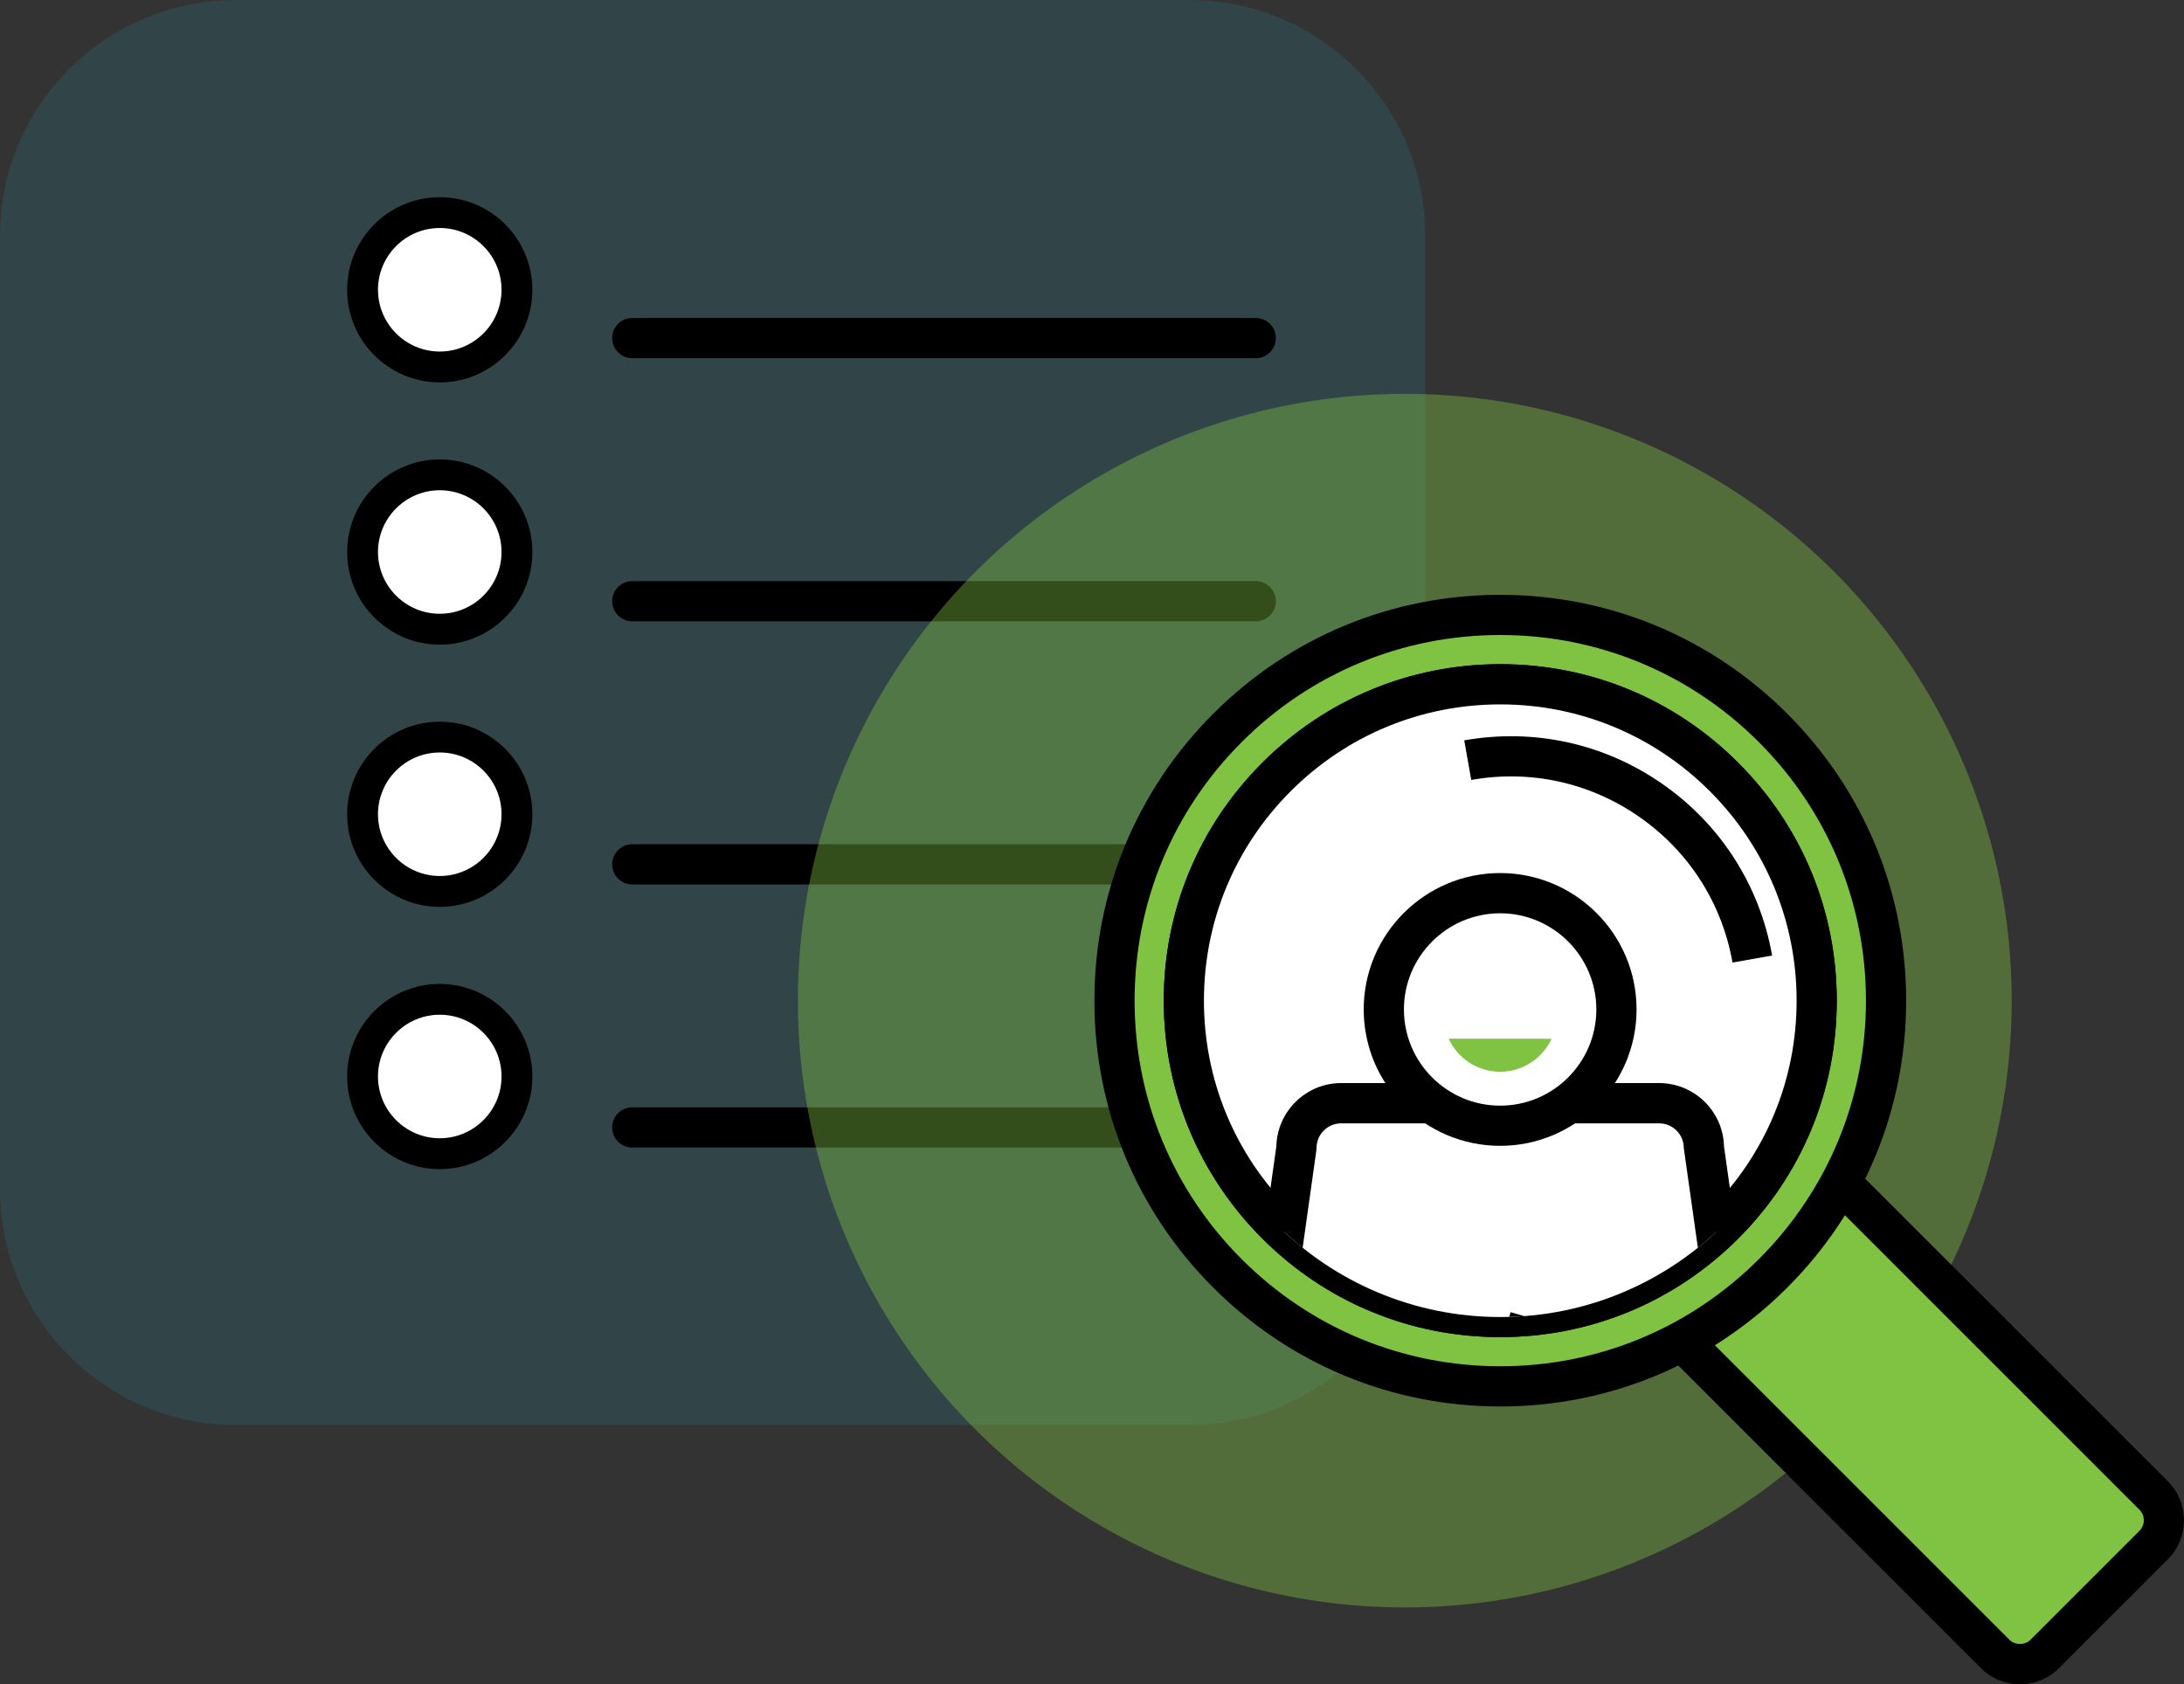 <?xml version="1.0" encoding="utf-8"?>
<!-- Generator: Adobe Illustrator 16.0.0, SVG Export Plug-In . SVG Version: 6.00 Build 0)  -->
<!DOCTYPE svg PUBLIC "-//W3C//DTD SVG 1.1//EN" "http://www.w3.org/Graphics/SVG/1.1/DTD/svg11.dtd">
<svg version="1.1" id="Layer_1" xmlns="http://www.w3.org/2000/svg" xmlns:xlink="http://www.w3.org/1999/xlink" x="0px" y="0px"
	 width="162.957px" height="125.693px" viewBox="0 0 162.957 125.693" enable-background="new 0 0 162.957 125.693"
	 xml:space="preserve">
<rect x="0" y="0" width="162.957" height="125.693" fill="#333333" stroke="none"/>
<g>
	<g>
		<g opacity="0.2">
			<path fill="#26899D" d="M88.745,0H65.524H40.831H17.61C7.88,0,0,7.887,0,17.61v71.129c0,9.726,7.881,17.606,17.609,17.606h25.223
				H63.52h25.227c9.729,0,17.604-7.884,17.604-17.606V17.61C106.35,7.886,98.471,0,88.745,0z"/>
		</g>
		<g>
			<g>
				<line fill="none" x1="93.697" y1="25.231" x2="47.174" y2="25.231"/>
				<path d="M93.697,26.731H47.176c-0.828,0-1.5-0.674-1.5-1.5c0-0.828,0.672-1.5,1.5-1.5h46.521c0.828,0,1.5,0.672,1.5,1.5
					C95.197,26.058,94.525,26.731,93.697,26.731z"/>
			</g>
			<g>
				<line fill="none" x1="93.697" y1="84.138" x2="47.174" y2="84.138"/>
				<path d="M93.697,85.638H47.176c-0.828,0-1.5-0.673-1.5-1.5c0-0.828,0.672-1.5,1.5-1.5h46.521c0.828,0,1.5,0.672,1.5,1.5
					C95.197,84.966,94.525,85.638,93.697,85.638z"/>
			</g>
			<g>
				<line fill="none" x1="93.697" y1="64.503" x2="47.174" y2="64.503"/>
				<path d="M93.697,66.003H47.176c-0.828,0-1.5-0.672-1.5-1.5s0.672-1.5,1.5-1.5h46.521c0.828,0,1.5,0.672,1.5,1.5
					S94.525,66.003,93.697,66.003z"/>
			</g>
			<g>
				<line fill="none" x1="93.697" y1="44.866" x2="47.174" y2="44.866"/>
				<path d="M93.697,46.366H47.176c-0.828,0-1.5-0.672-1.5-1.5s0.672-1.5,1.5-1.5h46.521c0.828,0,1.5,0.672,1.5,1.5
					S94.525,46.366,93.697,46.366z"/>
			</g>
		</g>
		<g opacity="0.4">
			<circle fill="#80C342" cx="104.818" cy="74.676" r="45.284"/>
		</g>
		<g>
			<g>
				<g>
					<path fill="#80C342" d="M133.833,88.444c1.021-1.023,2.679-1.023,3.699,0l23.159,23.158c1.021,1.021,1.021,2.681,0,3.701
						l-8.123,8.124c-1.021,1.021-2.682,1.021-3.7,0l-23.16-23.16c-1.021-1.021-1.021-2.682,0-3.698L133.833,88.444z"/>
					<path d="M150.718,125.694c-1.1,0-2.134-0.429-2.909-1.204l-23.16-23.16c-0.777-0.777-1.207-1.813-1.205-2.913
						c0-1.1,0.429-2.133,1.207-2.909l8.123-8.123c0.772-0.775,1.81-1.207,2.908-1.207c1.102,0,2.137,0.431,2.911,1.208
						l23.159,23.158c1.604,1.604,1.604,4.217,0.001,5.822l-8.124,8.124C152.854,125.266,151.82,125.694,150.718,125.694z
						 M135.682,89.177c-0.298,0-0.574,0.115-0.785,0.325l-8.127,8.127c-0.211,0.211-0.326,0.491-0.326,0.789s0.115,0.578,0.326,0.79
						l23.158,23.16c0.424,0.422,1.158,0.422,1.58,0l8.123-8.124c0.438-0.438,0.438-1.146,0-1.58l-23.16-23.16
						C136.259,89.292,135.98,89.177,135.682,89.177z"/>
				</g>
				<g>
					<path fill="#80C342" d="M91.587,54.322c-11.242,11.239-11.242,29.467,0,40.708c11.24,11.243,29.466,11.243,40.707,0
						c11.242-11.241,11.242-29.469,0-40.708C121.051,43.079,102.829,43.079,91.587,54.322z M128.633,91.37
						c-9.219,9.22-24.168,9.22-33.387,0c-9.221-9.221-9.221-24.169,0-33.389c9.219-9.224,24.168-9.224,33.387,0
						C137.855,67.201,137.855,82.15,128.633,91.37z"/>
					<path d="M111.941,104.962c-8.09,0-15.693-3.15-21.414-8.872c-5.723-5.72-8.87-13.324-8.87-21.413
						c0-8.091,3.149-15.693,8.87-21.415s13.324-8.871,21.414-8.871c8.088,0,15.691,3.149,21.414,8.871
						c5.722,5.722,8.871,13.324,8.871,21.415c0,8.089-3.149,15.693-8.871,21.413C127.633,101.81,120.029,104.962,111.941,104.962z
						 M111.941,47.389c-7.287,0-14.142,2.838-19.293,7.991c-5.153,5.153-7.991,12.007-7.991,19.294s2.838,14.143,7.991,19.294
						c5.151,5.153,12.006,7.992,19.293,7.992s14.14-2.839,19.293-7.992c5.152-5.151,7.992-12.007,7.992-19.294
						s-2.84-14.141-7.992-19.294C126.081,50.228,119.229,47.389,111.941,47.389z M111.941,99.785
						c-6.707,0-13.014-2.612-17.754-7.354c-4.742-4.741-7.354-11.05-7.354-17.755c0-6.707,2.611-13.014,7.354-17.756
						c4.74-4.742,11.047-7.354,17.754-7.354s13.014,2.609,17.754,7.354c4.744,4.742,7.354,11.049,7.354,17.756
						c0,6.705-2.608,13.014-7.354,17.755C124.954,97.173,118.648,99.785,111.941,99.785z M111.941,52.567
						c-5.904,0-11.457,2.3-15.633,6.476c-4.178,4.177-6.478,9.729-6.478,15.635c0,5.904,2.3,11.457,6.478,15.634
						c4.176,4.178,9.729,6.478,15.633,6.478s11.457-2.3,15.634-6.478c4.176-4.177,6.476-9.729,6.476-15.634
						c0-5.906-2.3-11.458-6.476-15.635C123.398,54.867,117.846,52.567,111.941,52.567z"/>
				</g>
			</g>
			<g>
				<circle fill="#FFFFFF" cx="111.941" cy="74.677" r="23.609"/>
				<path d="M111.941,99.785c-6.707,0-13.014-2.612-17.754-7.354c-4.742-4.741-7.354-11.05-7.354-17.755
					c0-6.707,2.611-13.014,7.354-17.756c4.74-4.742,11.047-7.354,17.754-7.354s13.014,2.609,17.754,7.354
					c4.744,4.742,7.354,11.049,7.354,17.756c0,6.705-2.61,13.014-7.354,17.755C124.954,97.173,118.648,99.785,111.941,99.785z
					 M111.941,52.567c-5.904,0-11.457,2.3-15.633,6.476c-4.178,4.177-6.478,9.729-6.478,15.635c0,5.904,2.3,11.457,6.478,15.634
					c4.176,4.178,9.729,6.478,15.633,6.478s11.457-2.3,15.634-6.478c4.176-4.177,6.478-9.729,6.478-15.634
					c0-5.906-2.302-11.458-6.478-15.635C123.398,54.867,117.846,52.567,111.941,52.567z"/>
			</g>
			<g>
				<path d="M129.27,71.832c-0.783-4.424-3.244-8.276-6.928-10.852s-8.146-3.563-12.566-2.775l-0.523-2.953
					c5.215-0.924,10.475,0.238,14.813,3.271c4.34,3.031,7.235,7.572,8.16,12.785L129.27,71.832z"/>
			</g>
		</g>
	</g>
	<g>
		<g>
			<g>
				<g>
					<defs>
						<circle id="SVGID_1_" cx="111.941" cy="74.677" r="23.609"/>
					</defs>
					<clipPath id="SVGID_2_">
						<use xlink:href="#SVGID_1_"  overflow="visible"/>
					</clipPath>
					<g clip-path="url(#SVGID_2_)">
						<g>
							<path fill="#FFFFFF" d="M129.266,100.691c0,1.845-1.494,3.341-3.342,3.341H97.956c-1.847,0-3.343-1.496-3.343-3.341
								L96.73,85.67c0-1.845,1.494-3.34,3.338-3.34h23.722c1.847,0,3.342,1.495,3.342,3.34L129.266,100.691z"/>
							<path d="M125.924,105.531H97.956c-2.67,0-4.843-2.172-4.843-4.841l0.016-0.209l2.104-14.927
								c0.063-2.614,2.209-4.727,4.838-4.727h23.722c2.631,0,4.778,2.107,4.841,4.726l2.137,15.137
								C130.766,103.36,128.593,105.531,125.924,105.531z M96.118,100.781c0.047,0.974,0.854,1.751,1.84,1.751h27.97
								c0.983,0,1.79-0.777,1.84-1.75l-2.134-15.11c0-1.015-0.825-1.84-1.842-1.84H100.07c-1.014,0-1.838,0.825-1.838,1.84
								l-0.018,0.209L96.118,100.781z"/>
						</g>
						<g>
							<g>
								<circle fill="#FFFFFF" cx="111.932" cy="75.333" r="8.677"/>
								<path d="M111.932,85.51c-5.611,0-10.18-4.563-10.18-10.179c0-5.61,4.566-10.177,10.18-10.177
									c5.61,0,10.178,4.563,10.178,10.177C122.109,80.946,117.543,85.51,111.932,85.51z M111.932,68.156
									c-3.957,0-7.18,3.22-7.18,7.177c0,3.958,3.223,7.179,7.18,7.179s7.178-3.221,7.178-7.179
									C119.109,71.376,115.889,68.156,111.932,68.156z"/>
							</g>
							<g>
								<path fill="#80C342" d="M115.77,77.518c-0.668,1.453-2.138,2.465-3.838,2.465c-1.705,0-3.177-1.015-3.842-2.47
									L115.77,77.518z"/>
							</g>
						</g>
						<g>
							<path fill="none" stroke="#000000" stroke-width="3" stroke-miterlimit="10" d="M115.396,104.031"/>
						</g>
						<g>
							<path fill="none" stroke="#000000" stroke-width="3" stroke-miterlimit="10" d="M119.102,104.031"/>
						</g>
						<g>
							<polygon points="120.738,104.031 117.738,104.031 117.738,102.5 111.88,100.804 112.713,97.924 120.738,100.244 							"/>
						</g>
						<g>
							<path fill="none" stroke="#000000" stroke-width="3" stroke-miterlimit="10" d="M111.932,84.01"/>
						</g>
					</g>
				</g>
			</g>
		</g>
	</g>
	<g>
		<g>
			<circle fill="#FFFFFF" cx="32.813" cy="21.626" r="5.761"/>
			<path d="M32.813,28.537c-3.813,0-6.911-3.103-6.911-6.911c0-3.808,3.101-6.911,6.911-6.911s6.909,3.104,6.909,6.911
				C39.722,25.434,36.623,28.537,32.813,28.537z M32.813,17.015c-2.542,0-4.61,2.067-4.61,4.609s2.068,4.61,4.61,4.61
				s4.608-2.068,4.608-4.61S35.355,17.015,32.813,17.015z"/>
		</g>
		<g>
			<circle fill="#FFFFFF" cx="32.813" cy="41.196" r="5.761"/>
			<path d="M32.813,48.108c-3.813,0-6.911-3.104-6.911-6.911c0-3.812,3.101-6.911,6.911-6.911s6.909,3.102,6.909,6.911
				C39.722,45.006,36.623,48.108,32.813,48.108z M32.813,36.586c-2.542,0-4.61,2.068-4.61,4.61s2.068,4.608,4.61,4.608
				s4.608-2.066,4.608-4.608S35.355,36.586,32.813,36.586z"/>
		</g>
		<g>
			<circle fill="#FFFFFF" cx="32.813" cy="60.766" r="5.761"/>
			<path d="M32.813,67.677c-3.813,0-6.911-3.102-6.911-6.911c0-3.811,3.101-6.909,6.911-6.909s6.909,3.101,6.909,6.909
				C39.722,64.576,36.623,67.677,32.813,67.677z M32.813,56.156c-2.542,0-4.61,2.066-4.61,4.608s2.068,4.609,4.61,4.609
				s4.608-2.067,4.608-4.609S35.355,56.156,32.813,56.156z"/>
		</g>
		<g>
			<circle fill="#FFFFFF" cx="32.813" cy="80.337" r="5.761"/>
			<path d="M32.813,87.248c-3.813,0-6.911-3.101-6.911-6.911c0-3.81,3.101-6.91,6.911-6.91s6.909,3.103,6.909,6.91
				C39.722,84.148,36.623,87.248,32.813,87.248z M32.813,75.726c-2.542,0-4.61,2.067-4.61,4.609s2.068,4.61,4.61,4.61
				s4.608-2.068,4.608-4.61S35.355,75.726,32.813,75.726z"/>
		</g>
	</g>
</g>
</svg>
